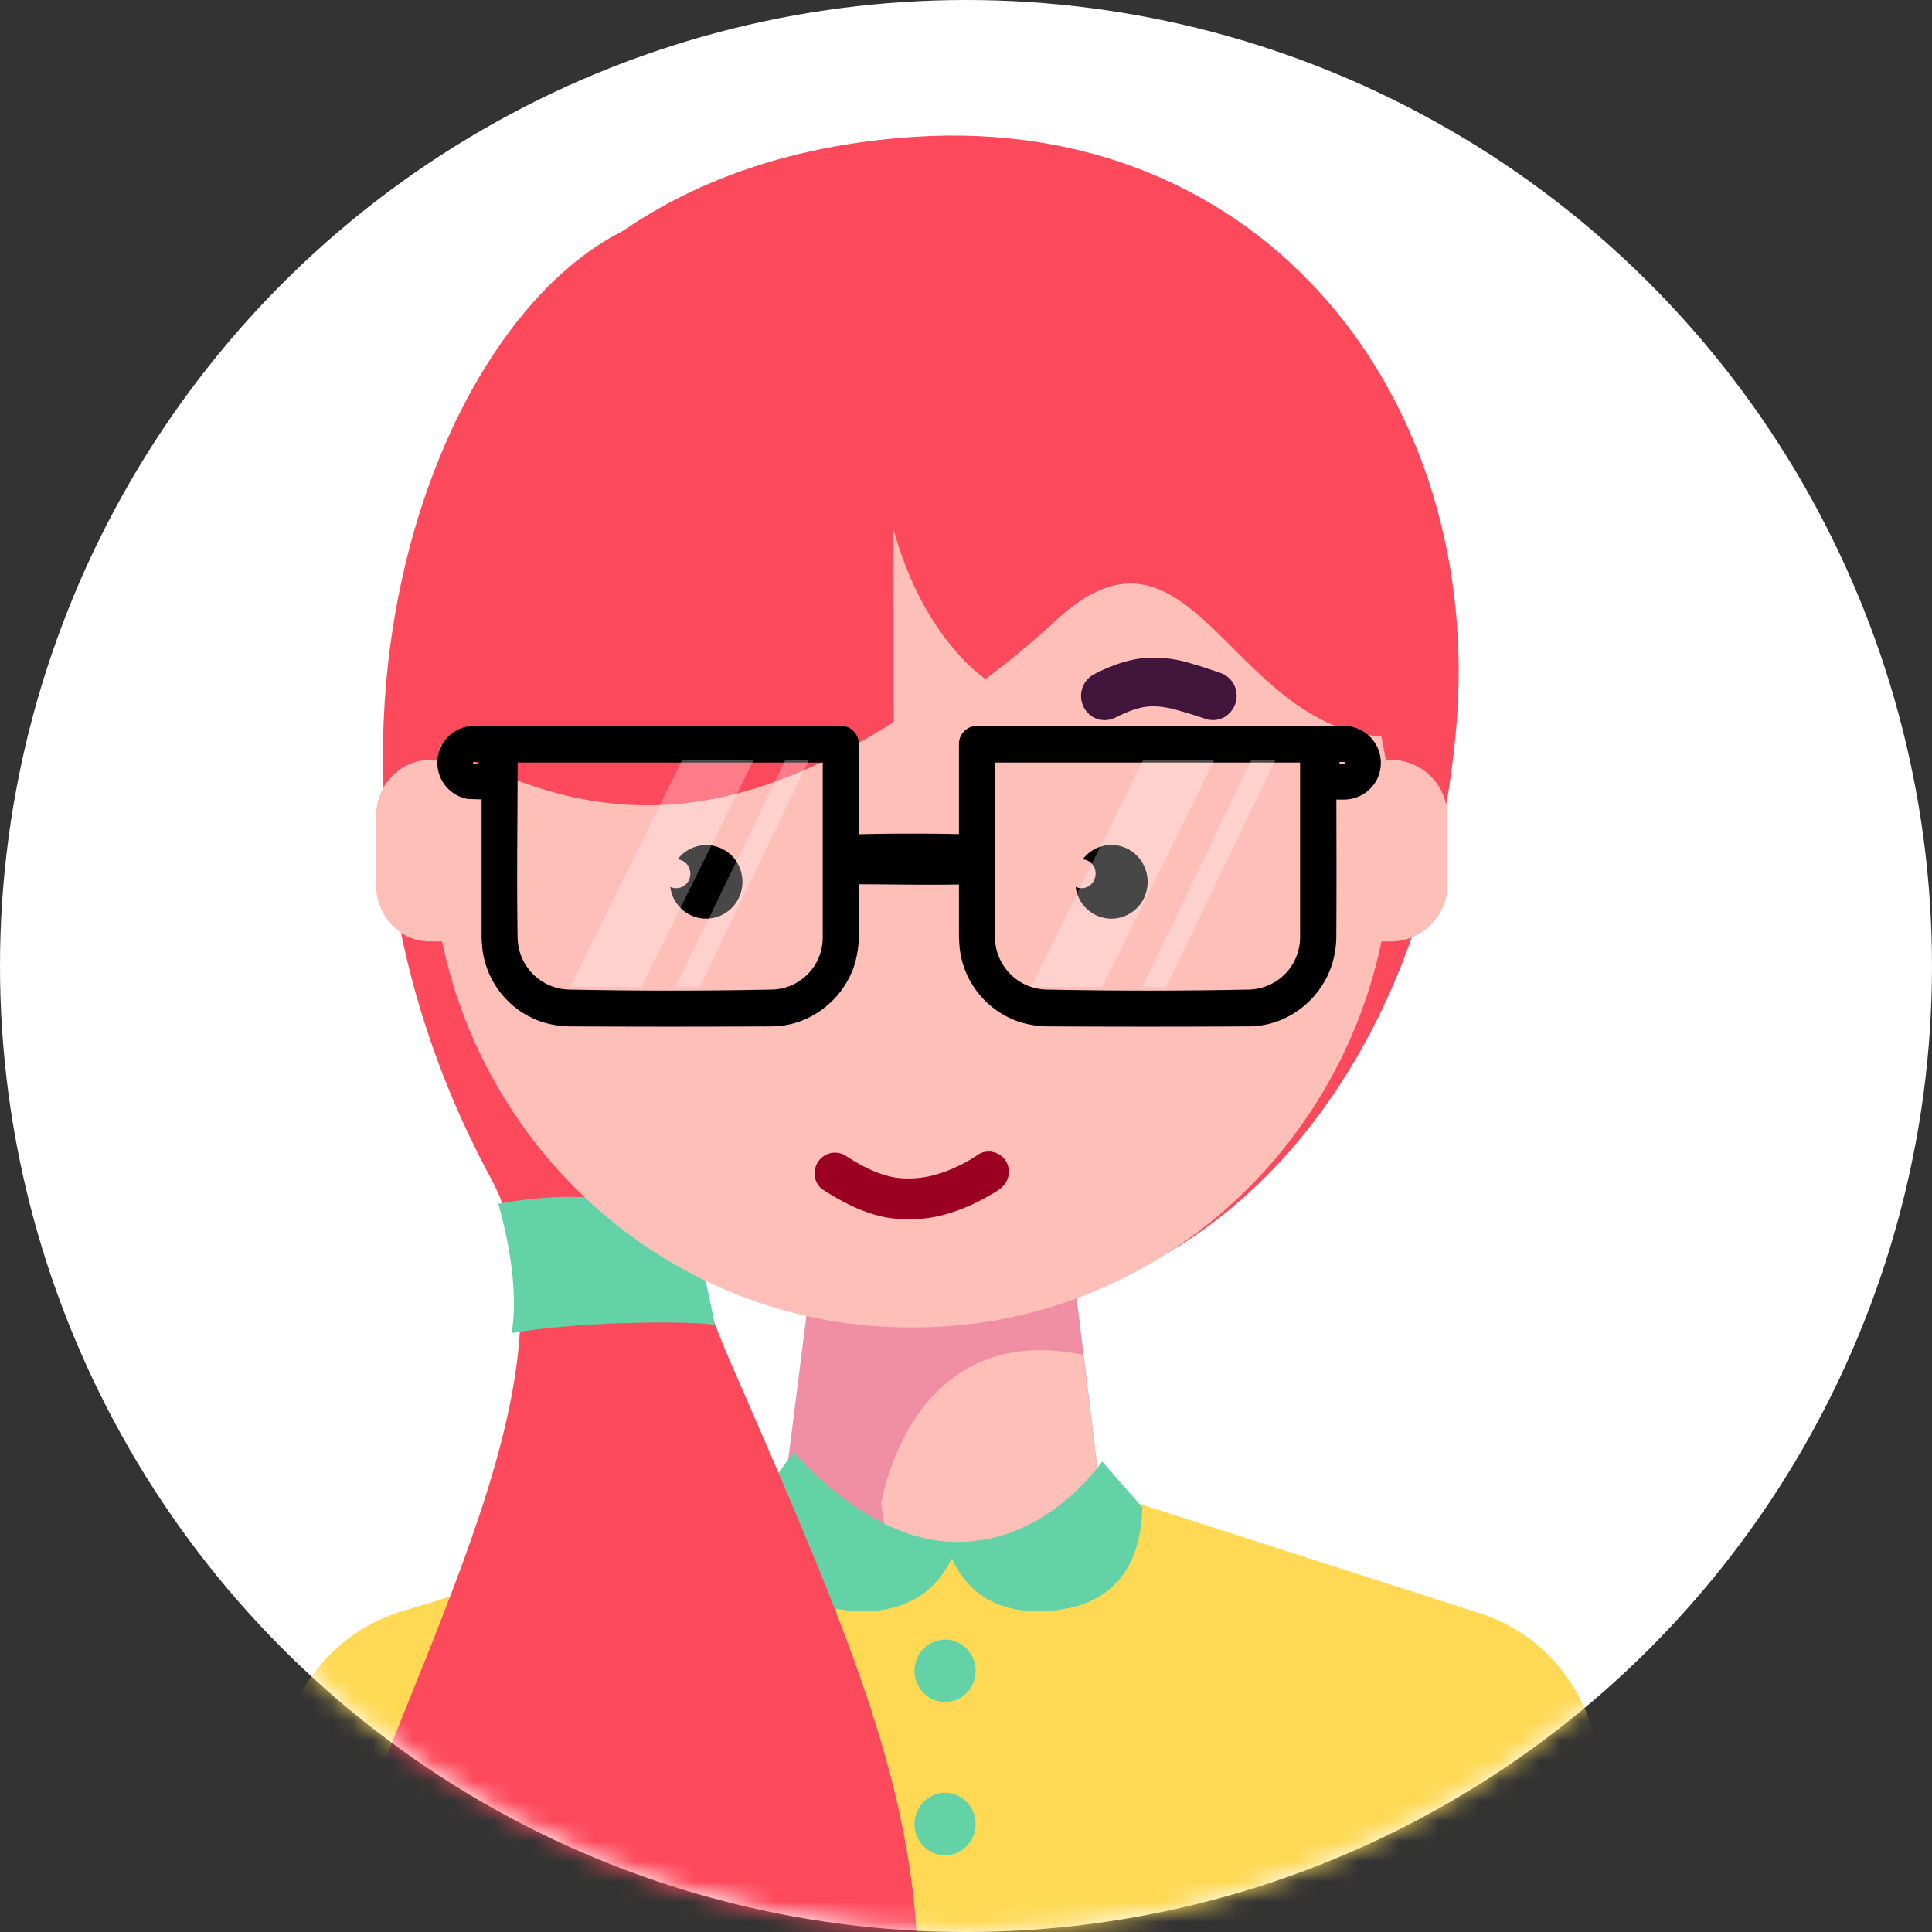 <svg viewBox="0 0 96 96" xmlns="http://www.w3.org/2000/svg" xmlns:xlink="http://www.w3.org/1999/xlink"><rect x="0" y="0" width="96" height="96" fill="#333333" stroke="none"/><defs><circle id="a" cx="48" cy="48" r="48"/><circle id="b" cx="48" cy="48" r="48"/></defs><g fill="none" fill-rule="evenodd"><mask id="c" fill="#fff"><use xlink:href="#b"/></mask><use fill="#FFF" xlink:href="#b"/><g mask="url(#c)" fill-rule="nonzero"><path d="m54.8 74.14 18.75 6.03c2.8.9 4.95 3.22 5.67 6.13l3.47 14.07h-70.9L14 86.93a8.58 8.58 0 0 1 5.92-6.85l19.45-5.94H54.8Z" fill="#ffd953"/><path d="M40.39 62.86 39.1 73.05s2.76 4.19 8.04 4.19c5.28 0 7.4-4.2 7.4-4.2L53.3 62.87h-12.9Z" fill="#F08EA3"/><path d="M43.79 74.68s1.44-9.15 10.03-7.36l.73 5.8s-2.02 4.12-7.36 4.12c-1.94 0-3.03-.56-2.9-.44.06.06.05.1 0 0-.38-.7-.5-2.12-.5-2.12Z" fill="#FEBFB9"/><path d="m54.77 72.63 1.99 2.26c-.08 3.87-2.4 5.17-5.21 5.17-1.81 0-3.36-.7-4.26-2.62-.91 1.91-2.56 2.62-4.37 2.62-2.82 0-5.48-1.41-5.48-5.21l2-2.69c1.12 1.25 4.3 4.46 8.11 4.46 3.8 0 6.3-2.75 7.22-4Z" fill="#64d2a7"/><path d="M38.44 13.9s-3.86-4.03-7.02-2.64c-10 4.37-18.18 26.6-7.05 47.25 4.99 9.25-3.7 23.08-8.12 36.82-10.06 31.24 27.75 31.43 29.3 5.28.62-10.54-3.14-18.87-9.29-33.01-1.33-3.06-1.78-4.94-1.68-6.35.2-3.16 7.42-5.5 12.03-7.94 3.32-1.75-11.1-24.84-14.3-24.68-3.18.17 6.13-14.74 6.13-14.74Z" fill="#fd495c"/><path d="M24.76 59.82s1.14 3.7.66 6.42c3.9-.67 9.95-.58 10.08-.38.14.2-1.1-5.08-1.1-5.08s-3.54-2.12-9.64-.96Z" fill="#64d2a7"/><path d="M45.43 6.8c17.4-1.13 28.34 13.08 26.93 29.36-1.41 16.27-11.23 29.24-26.1 29.24-14.88 0-26.47-12.9-26.47-29.24 0-9.45 2.9-17.42 8.63-22.67 4.18-3.83 9.86-6.22 17-6.69Z" fill="#fd495c"/><path d="M69.17 41.69c0-13.23-10.5-23.95-23.45-23.95h-.82c-12.96 0-23.46 10.72-23.46 23.95 0 13.4 10.64 24.27 23.76 24.27h.21c13.12 0 23.76-10.87 23.76-24.27Z" fill="#FEBFB9"/><path d="M33.67 42.7a1.79 1.79 0 0 1 2.98.2c.5.88.2 2-.66 2.5-.86.51-1.96.21-2.46-.66-.12-.21-.2-.44-.22-.67.2.09.43.09.64-.03.34-.2.45-.64.26-.99a.7.7 0 0 0-.54-.35ZM53.8 42.7a1.78 1.78 0 0 1 2.98.2c.5.88.21 2-.65 2.5-.86.51-1.96.21-2.46-.66-.12-.21-.2-.44-.22-.67.2.09.43.09.64-.03.33-.2.45-.64.26-.99a.7.7 0 0 0-.54-.35Z" fill="#000"/><path d="M49.16 57.22c.06 0 .11 0 .16.02a1 1 0 0 1 .74.61 1.03 1.03 0 0 1-.3 1.16c-.03.04-.04.04-.08.07l-.2.14-.58.33c-.64.35-1.32.63-2.03.82a6.67 6.67 0 0 1-3.05.08 7.62 7.62 0 0 1-1.74-.65c-.36-.18-.7-.38-1.04-.59l-.09-.06-.1-.06a1 1 0 0 1-.36-.95 1.02 1.02 0 0 1 .9-.86 1 1 0 0 1 .58.12l.4.25c.22.13.43.25.65.36.46.23.94.41 1.45.5a4.9 4.9 0 0 0 2.02-.14 7.35 7.35 0 0 0 2.1-.99l.04-.03.2-.09.22-.04h.11Z" fill="#9B0021"/><path d="M57.37 32.68a6.22 6.22 0 0 1 1.85.3c.48.13.96.3 1.43.46l.05.02.13.06a1.18 1.18 0 0 1 .53.6 1.23 1.23 0 0 1-.55 1.53 1.17 1.17 0 0 1-.88.08l-.27-.09a21.69 21.69 0 0 0-1.45-.43c-.44-.1-.89-.15-1.34-.08-.5.08-.99.3-1.45.53l-.04.02-.14.05a1.16 1.16 0 0 1-1.42-.66 1.22 1.22 0 0 1 .51-1.55l.23-.12c.48-.23.97-.43 1.49-.56a5.18 5.18 0 0 1 1.13-.16h.19Z" fill="#42153D"/><path d="M68.07 46.78h1.05a2.81 2.81 0 0 0 2.8-2.8v-3.42a2.8 2.8 0 0 0-2.8-2.8h-1.05v9.02ZM22.27 37.76h-.92c-.7 0-1.38.3-1.88.82s-.78 1.23-.78 1.98v3.43c0 .74.28 1.45.78 1.97.5.53 1.17.82 1.88.82h.92v-9.02Z" fill="#FEBFB9"/><path d="M44.4 35.88c-9.12 5.77-15.8 5.02-23.23.72 0-3.92 3.25-22.53 23.24-22.53 10.4 0 25.04 1.19 25.04 22.53-8.16.33-10.07-12.15-16.95-5.8a45.23 45.23 0 0 1-3.53 2.94s-3.06-1.97-4.56-7.4c-.14-.5 0 9.54 0 9.54Z" fill="#fd495c"/><path d="M46.96 81.47c.84 0 1.52.7 1.52 1.55 0 .86-.68 1.55-1.52 1.55s-1.52-.7-1.52-1.55c0-.85.68-1.55 1.52-1.55ZM46.96 89.08c.84 0 1.52.7 1.52 1.56 0 .85-.68 1.55-1.52 1.55s-1.52-.7-1.52-1.55c0-.86.68-1.56 1.52-1.56Z" fill="#64d2a7"/><path d="M66.83 36.07a1.84 1.84 0 0 1 1.59 2.66 1.84 1.84 0 0 1-1.6 1h-1.19a.9.9 0 0 1-.87-.87v-1.92a.9.9 0 0 1 .87-.87h1.2Zm-.06 1.87h.03l.02-.02v-.04l-.02-.02h-.24v.08h.21Z" fill="#000"/><path d="M65.58 36.07h.07l.22.07a.91.91 0 0 1 .53.76v.08c0 3.2.02 6.42 0 9.63a4.75 4.75 0 0 1-.25 1.42 4.48 4.48 0 0 1-2.62 2.7 4.3 4.3 0 0 1-1.44.27c-3.38.02-6.75.02-10.13 0a4.7 4.7 0 0 1-1.44-.27 4.38 4.38 0 0 1-2.84-3.67l-.03-.45V36.9l.01-.07a.9.9 0 0 1 .81-.76H65.58Zm-16.13 1.82c0 2.91-.06 5.82 0 8.73v.17a2.62 2.62 0 0 0 2.5 2.38c3.39.07 6.77.07 10.15 0a2.6 2.6 0 0 0 2.5-2.62v-8.66H49.46Z" fill="#000"/><path d="M48.19 41.46c.05 0 .1 0 .15.02a1.12 1.12 0 0 1 .66.38 1.33 1.33 0 0 1 .03 1.64 1.18 1.18 0 0 1-.69.42l-.15.02c-1.9.05-3.81 0-5.72 0h-.15a1.12 1.12 0 0 1-.63-.32 1.3 1.3 0 0 1 .25-2.02 1.1 1.1 0 0 1 .48-.14c1.93-.05 3.85-.05 5.77 0Z" fill="#000"/><path d="M41.85 36.07h.08l.21.07a.91.91 0 0 1 .53.76v.08c0 3.2.03 6.42 0 9.63a4.93 4.93 0 0 1-.24 1.42 4.47 4.47 0 0 1-2.62 2.7 4.3 4.3 0 0 1-1.45.27c-3.37.02-6.75.02-10.12 0a4.7 4.7 0 0 1-1.45-.27 4.38 4.38 0 0 1-2.83-3.67l-.03-.45V36.83a.9.9 0 0 1 .81-.76h17.11Zm-16.13 1.82c0 2.91-.05 5.82 0 8.73l.01.17a2.62 2.62 0 0 0 2.5 2.38c3.38.07 6.76.07 10.15 0a2.58 2.58 0 0 0 2.5-2.62v-8.66H25.72Z" fill="#000"/><path d="M24.7 36.07a.9.9 0 0 1 .87.87c.02.64.02 1.28 0 1.92 0 .1-.02.2-.05.3a.9.9 0 0 1-.81.57 42.41 42.41 0 0 1-1.48-.03 1.84 1.84 0 0 1-1.3-.97 1.83 1.83 0 0 1 1.58-2.66h1.2Zm-.92 1.79h-.24a.04.04 0 0 0-.03.03v.03l.02.02h.25v-.08Z" fill="#000"/><path fill-opacity=".28" fill="#FFF" d="M37.45 37.76H33.9l-5.57 11.28h3.54zM60.34 37.76H56.8l-5.57 11.28h3.53zM40.2 37.76h-1.18l-5.44 11.28h1.19zM63.38 37.76h-1.2l-5.42 11.28h1.18z"/></g></g></svg>